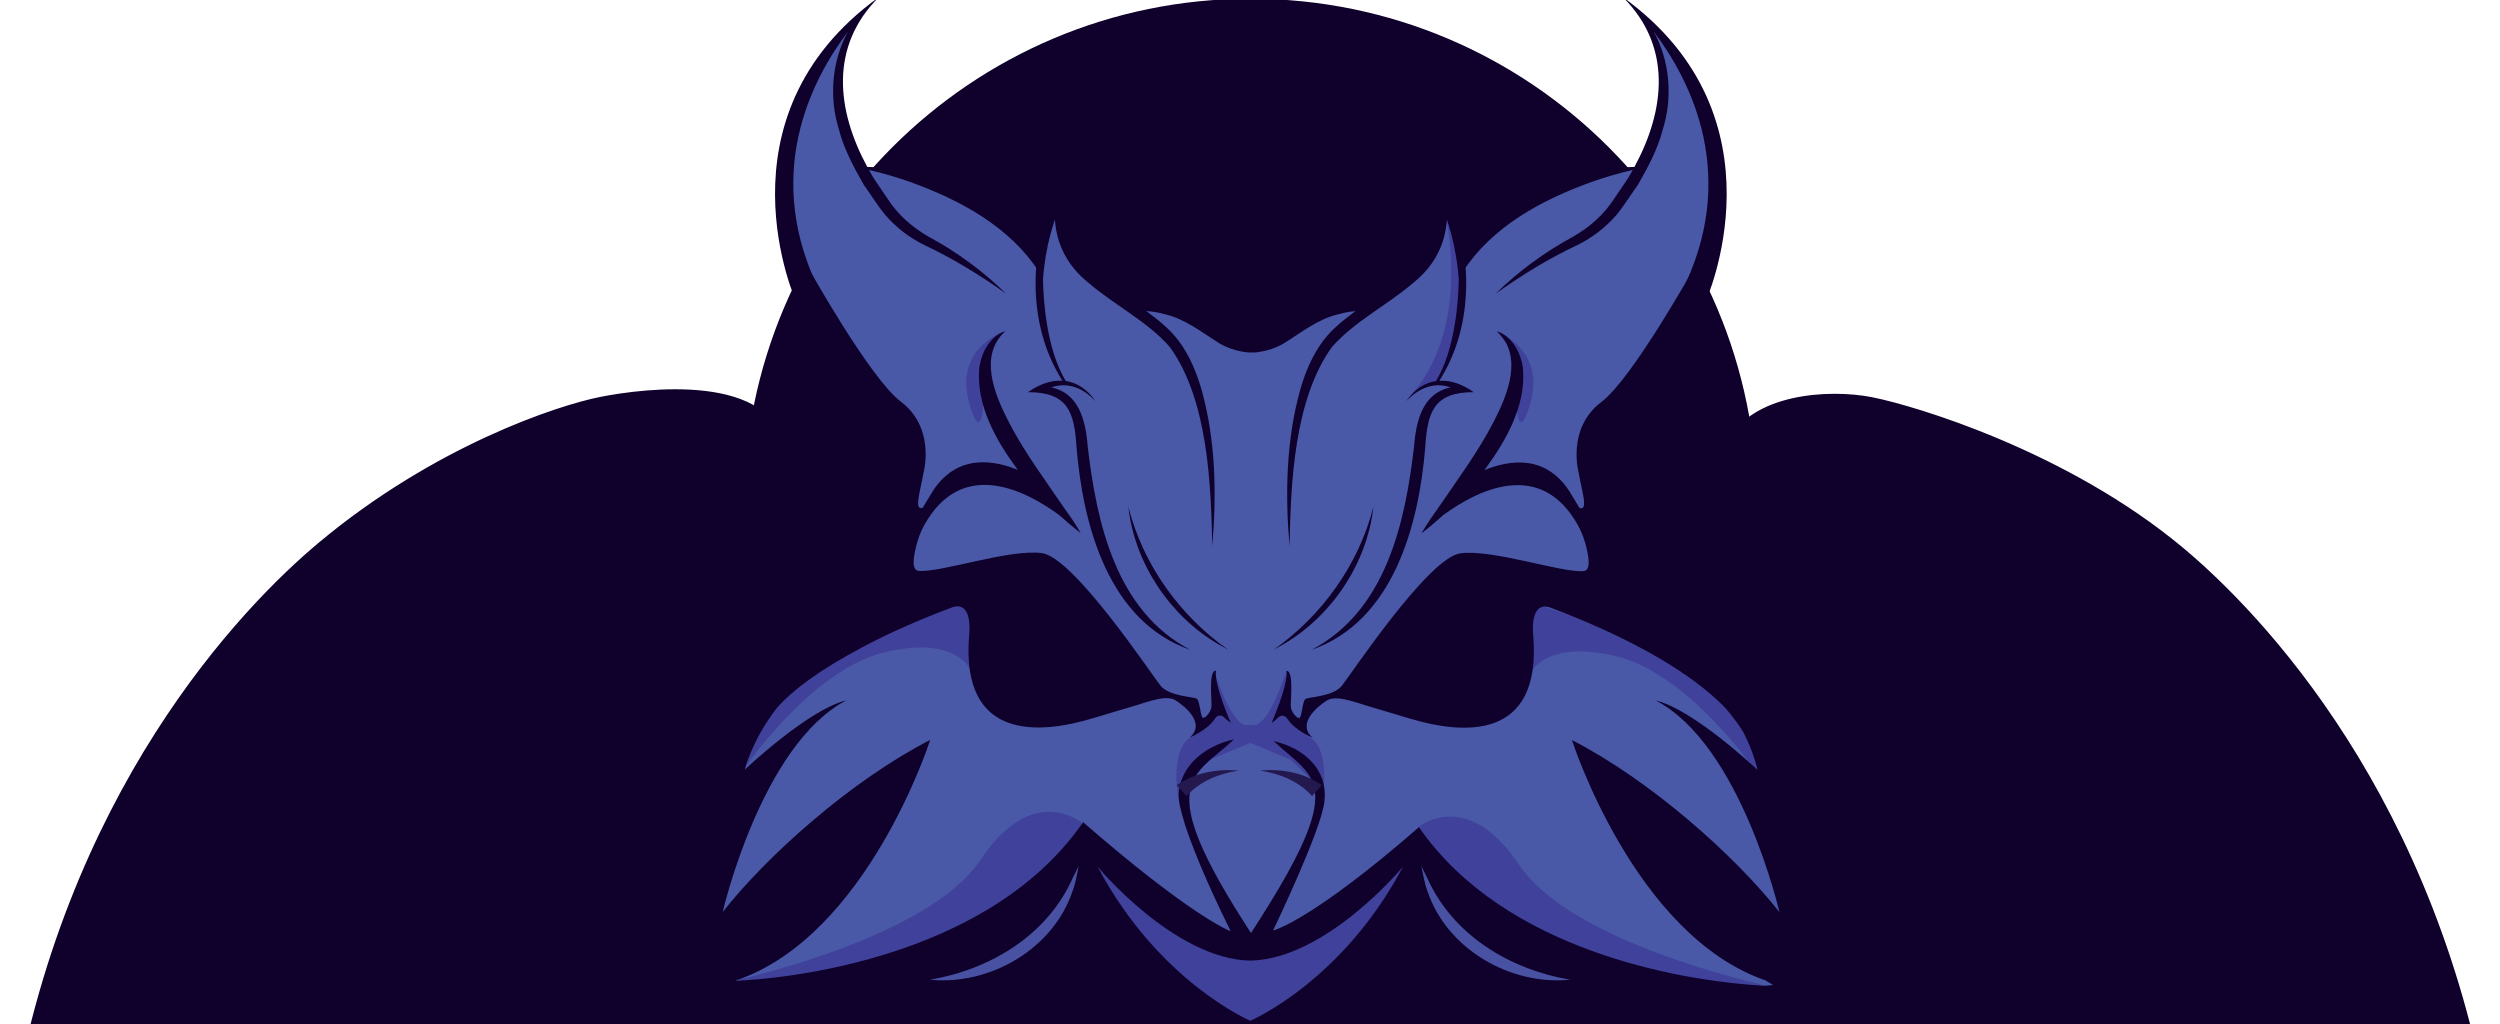 <?xml version="1.0" encoding="UTF-8"?> <svg xmlns="http://www.w3.org/2000/svg" width="820" height="336" viewBox="0 0 820 336" fill="none"> <g clip-path="url(#clip0_212_73)"> <path d="M410.163 332.295C501.932 332.295 576.326 257.814 576.326 165.937C576.326 74.059 501.932 -0.422 410.163 -0.422C318.394 -0.422 244 74.059 244 165.937C244 257.814 318.394 332.295 410.163 332.295Z" fill="#0F002C"></path> <path d="M576.12 230.737L522.858 203.271L507.223 197.677L502.763 199.669L502.139 205.624L501.012 221.902L495.305 230.737L490.34 235.083L477.175 236.211L463.146 233.858L442.906 227.64V224.399L443.29 222.046L445.904 217.892L455.209 205.816L471.012 188.145L478.71 184.856L491.444 183.487L504.034 186.416L520.245 188.769L531.228 166.153L564.177 72.758L560.077 36.216L542.379 8.75L541.252 9.422L545.544 20.538L544.297 42.05L537.295 55.111H534.753L516.887 59.529L495.976 69.901L485.544 80.657L480.077 87.691L475.185 68.94L473.602 69.684L470.988 80.392L458.878 94.27L447.055 102.289L444.177 101.448L433.002 103.489L417.823 111.22L413.746 112.685L410.245 113.357L406.743 112.685L402.667 111.22L387.487 103.489L376.312 101.448L373.434 102.289L361.612 94.27L349.501 80.392L346.887 69.684L345.305 68.94L340.412 87.691L334.945 80.657L324.513 69.901L303.602 59.529L285.736 55.111H283.194L276.192 42.05L274.945 20.538L279.237 9.422L278.11 8.75L260.412 36.216L256.312 72.758L289.261 166.153L300.245 188.769L316.456 186.416L329.046 183.487L341.779 184.856L349.477 188.145L365.281 205.816L374.585 217.892L377.199 222.046L377.583 224.399V227.64L357.343 233.858L343.314 236.211L330.149 235.083L325.185 230.737L319.477 221.902L318.35 205.624L317.727 199.669L313.266 197.677L297.631 203.271L244.369 230.737L226 262.309C226 262.309 229.981 342.835 234.945 335.897C238.95 330.279 356.408 333.736 401.516 335.273V335.897C401.516 335.897 404.705 335.777 410.221 335.585C415.736 335.777 418.926 335.897 418.926 335.897V335.273C464.034 333.736 581.492 330.279 585.496 335.897C590.46 342.859 594.441 262.309 594.441 262.309L576.072 230.737H576.12Z" fill="#4958A7"></path> <path d="M242 321.347C242 321.347 304.422 307.806 321.568 282.093C338.691 256.355 354.71 269.8 354.71 269.8L353.87 279.5C353.87 279.5 330.705 307.998 328.571 307.542C326.436 307.086 251.928 327.229 251.928 327.229L242 321.371V321.347Z" fill="#3F419A"></path> <path d="M577.827 322.908C577.827 322.908 515.405 309.367 498.259 283.653C481.112 257.939 465.117 271.361 465.117 271.361L465.957 281.06C465.957 281.06 489.122 309.559 491.256 309.103C493.391 308.647 567.899 328.79 567.899 328.79L577.827 322.932V322.908Z" fill="#3F419A"></path> <path d="M430.058 242.117C422.84 236.715 423.223 236.019 423.223 236.019L422.168 231.313L421.688 220.677C421.688 220.677 415.981 239.26 410.633 237.772C410.777 237.916 410.154 237.796 410.082 237.772C410.082 237.772 409.386 237.916 409.53 237.772C404.182 239.26 398.475 220.677 398.475 220.677L397.995 231.313L396.94 236.019C396.94 236.019 397.324 236.715 390.106 242.117C382.887 247.519 387.084 265.238 387.084 265.238C387.084 265.238 387.492 260.148 387.732 258.756C387.971 257.363 396.892 249.152 396.892 249.152L410.106 243.654L423.319 249.152C423.319 249.152 432.264 257.363 432.48 258.756C432.72 260.148 433.127 265.238 433.127 265.238C433.127 265.238 437.324 247.519 430.106 242.117H430.058Z" fill="#3F419A"></path> <path d="M328.74 108.987C328.74 108.987 312.673 114.581 318.044 132.66C323.416 150.739 322.84 120.824 322.84 120.824L322.984 116.094L328.716 108.987H328.74Z" fill="#3F419A"></path> <path d="M491.141 108.939C491.141 108.939 507.208 114.533 501.836 132.612C496.464 150.691 497.04 120.776 497.04 120.776L496.896 116.046L491.165 108.939H491.141Z" fill="#3F419A"></path> <path d="M474.114 70.309C474.114 70.309 482.675 106.082 463.586 128.723C466.655 127.33 470.468 125.313 470.468 125.313L471.955 124.017L478.838 107.331L479.773 86.251L475.48 69.804L474.09 70.309H474.114Z" fill="#3F419A"></path> <path d="M243.918 252.273C243.918 252.273 265.98 219.933 289.721 214.051C313.462 208.169 318.211 219.549 318.211 219.549V200.534L314.589 197.461L307.179 199.79L271.952 212.562L244.757 235.299L243.918 252.273Z" fill="#3F419A"></path> <path d="M576.316 253.57C576.316 253.57 554.254 221.23 530.513 215.347C506.772 209.465 502.023 220.845 502.023 220.845V201.83L505.645 198.757L513.055 201.086L548.282 213.859L575.477 236.595L576.316 253.57Z" fill="#3F419A"></path> <path d="M536.109 54.727C546.109 36.288 548.603 15.304 532.32 -0.926C587.068 38.593 559.322 99.191 559.322 99.191C559.322 99.191 522.631 152.323 551.217 96.43C570.881 57.968 554.526 26.324 542.416 10.358C547.715 19.914 548.699 31.942 545.413 42.386C543.759 48.868 540.521 54.895 537.212 60.657C535.005 63.682 532.631 67.572 530.233 70.453C526.66 74.606 522.248 77.992 517.38 80.368C508.003 84.786 499.154 90.212 490.617 96.286C498.099 88.964 506.684 82.649 515.941 77.655C521.432 74.51 526.181 70.333 529.562 65.003C530.641 63.418 532.799 60.201 533.878 58.64C534.454 57.68 535.029 56.719 535.557 55.735C530.833 56.816 526.157 58.208 521.576 59.841C505.461 65.723 489.298 74.414 479.754 89.204L479.418 88.988C487.547 67.499 513.926 55.255 536.085 54.751L536.109 54.727Z" fill="#0F002C"></path> <path d="M284.455 54.727C274.455 36.288 271.961 15.304 288.244 -0.926C233.495 38.593 261.241 99.191 261.241 99.191C261.241 99.191 297.932 152.323 269.347 96.43C249.683 57.968 266.037 26.324 278.148 10.358C272.848 19.914 271.865 31.942 275.15 42.386C276.805 48.868 280.042 54.895 283.352 60.657C285.558 63.682 287.932 67.572 290.33 70.453C293.903 74.606 298.316 77.992 303.184 80.368C312.56 84.786 321.409 90.212 329.946 96.286C322.464 88.964 313.879 82.649 304.623 77.655C299.131 74.51 294.383 70.333 291.001 65.003C289.922 63.418 287.764 60.201 286.685 58.64C286.109 57.68 285.534 56.719 285.006 55.735C289.73 56.816 294.407 58.208 298.987 59.841C315.102 65.723 331.265 74.414 340.81 89.204L341.145 88.988C333.016 67.499 306.637 55.255 284.479 54.751L284.455 54.727Z" fill="#0F002C"></path> <path d="M450.496 166.153C448.458 184.64 436.947 201.974 420.952 211.314C419.897 211.938 418.817 212.538 417.738 213.139C433.71 201.854 445.652 185.168 450.52 166.153H450.496Z" fill="#0F002C"></path> <path d="M348.482 124.881C348.482 124.881 348.386 124.713 348.338 124.641C348.05 124.257 347.786 123.801 347.499 123.249C336.228 104.137 337.954 79.072 347.451 59.457L353.398 47.476C346.659 77.895 347.187 82.001 373.206 99.984C373.662 100.32 374.117 100.68 374.597 101.016C382.535 99.768 390.688 102.721 397.739 106.274C398.914 106.898 400.017 107.595 401.072 108.339L400.976 108.267C400.976 108.267 406.468 111.652 410.544 111.676C414.597 111.652 420.113 108.267 420.113 108.267L420.017 108.339C421.072 107.619 422.175 106.922 423.35 106.274C430.281 102.769 438.266 99.864 446.084 100.944C446.516 100.632 446.947 100.296 447.379 99.984C473.398 82.001 473.926 77.919 467.187 47.476L473.134 59.457C482.631 79.072 484.357 104.137 473.086 123.249C472.798 123.777 472.535 124.257 472.247 124.641C472.199 124.713 472.151 124.809 472.103 124.881C475.748 124.665 479.609 125.962 483.374 128.627C470.281 128.627 468.194 135.109 467.475 146.753C465.364 172.275 457.019 203.775 430.185 213.138C454.573 200.39 460.904 171.531 463.83 146.321C464.525 137.318 466.971 128.915 475.796 127.042C473.878 126.394 471.791 126.178 469.849 126.538C466.563 127.066 463.59 129.083 461.216 131.604C463.974 127.642 467.355 125.529 471.024 124.977C477.355 114.485 478.362 98.423 478.482 91.701C478.146 86.587 477.259 81.473 475.964 76.551C475.556 75.014 475.077 73.502 474.573 71.989C474.069 79.912 470.664 87.067 463.59 92.733C454.909 100.2 444.477 105.242 436.923 113.765C424.477 130.908 423.35 158.47 422.966 179.19C421.504 161.975 421.839 144.329 426.539 127.594C428.17 122 430.472 116.454 434.117 111.604C437.091 107.763 440.808 104.882 444.597 102.049C442.774 102.193 440.976 102.529 439.225 103.009C432.319 104.594 427.019 108.939 421.096 112.637C419.489 113.573 417.619 114.389 415.676 114.869C415.676 114.869 412.583 115.758 410.544 115.614C408.482 115.734 405.412 114.869 405.412 114.869C403.47 114.389 401.623 113.573 399.993 112.637C394.093 108.939 388.77 104.594 381.863 103.009C379.945 102.481 377.954 102.145 375.964 102.025C379.777 104.858 383.494 107.739 386.468 111.604C390.113 116.454 392.415 122 394.045 127.594C398.77 144.329 399.081 161.975 397.619 179.19C397.235 158.47 396.108 130.908 383.662 113.765C376.132 105.242 365.676 100.2 356.995 92.733C349.945 87.067 346.516 79.912 346.012 71.989C345.508 73.502 345.053 75.014 344.621 76.551C343.302 81.473 342.439 86.563 342.103 91.701C342.223 98.399 343.23 114.485 349.561 124.977C353.23 125.505 356.611 127.642 359.369 131.604C356.995 129.083 354.021 127.042 350.736 126.538C348.77 126.178 346.707 126.418 344.789 127.042C353.614 128.915 356.06 137.342 356.755 146.321C359.681 171.507 366.012 200.366 390.4 213.138C363.542 203.775 355.221 172.275 353.11 146.753C352.391 135.109 350.304 128.651 337.211 128.627C340.952 125.962 344.837 124.665 348.482 124.881Z" fill="#0F002C"></path> <path d="M370.066 166.153C374.911 185.168 386.853 201.854 402.848 213.139C401.769 212.562 400.69 211.938 399.635 211.314C383.616 201.974 372.129 184.64 370.09 166.153H370.066Z" fill="#0F002C"></path> <path d="M817.307 370.181C800.161 261.685 741.408 200.822 716.012 179.646C678.026 147.954 628.194 133.092 614.046 130.283C599.897 127.498 574.381 129.011 566.372 145.241C558.362 161.447 566.372 182.839 568.674 195.204C568.674 195.252 568.674 195.252 568.674 195.3L568.626 195.132C570.712 205.191 568.506 214.291 550.017 209.489C516.516 200.798 510.4 194.963 505.077 196.332C500.928 197.364 500.688 202.382 500.808 204.591V204.783C500.808 204.783 500.808 204.879 500.808 204.927C500.856 206.44 501.048 213.258 498.578 220.821C495.94 228.84 489.345 235.059 477.595 234.29C456.995 232.97 451.168 228.888 445.844 227.112C445.676 227.04 445.532 226.944 445.317 226.92C445.125 226.92 444.957 226.824 444.813 226.751C444.741 226.751 444.645 226.703 444.573 226.679C443.134 225.911 443.278 223.558 443.926 221.806C471.12 183.391 483.11 185.432 486.659 184.976C490.209 184.52 503.614 186.848 508.194 188.169C512.751 189.465 523.182 191.41 527.091 190.954C531 190.474 537.595 188.505 538.074 180.03C538.362 175.06 539.537 165.048 540.424 157.701C545.388 128.362 561.432 106.97 561.432 106.97L555.748 87.667C555.748 87.667 535.46 124.137 525.293 131.82C513.734 140.511 517.811 155.108 517.811 155.108C518.458 158.854 519.585 162.863 519.585 165.072C519.585 166.345 519.201 167.017 518.074 166.609L515.604 162.527C511.336 154.988 502.87 147.738 486.875 154.196C486.971 154.076 487.067 153.956 487.163 153.812C494.094 144.376 500.544 132.972 499.537 120.92C498.938 115.854 495.964 110.164 490.928 108.651C499.849 116.67 494.477 129.539 489.897 138.398C484.645 148.53 477.835 157.629 471.432 167.041C468.506 171.026 466.516 174.46 466.276 174.892C468.722 173.019 471.096 171.026 473.374 168.962C484.333 160.943 505.245 150.043 517.619 172.371C518.866 174.628 519.753 177.101 520.353 179.622C521.384 184.063 521.552 187.161 519.321 187.329C512.079 187.881 489.465 180.054 478.986 181.494C468.482 182.935 443.038 221.325 440.137 224.927C437.211 228.552 429.249 228.552 428.194 229.272C427.115 230.017 427.043 235.659 426.06 235.539C425.077 235.395 423.638 233.522 423.398 231.985C423.158 230.449 424.525 219.909 421.959 220.053C422.559 224.807 417.067 237.099 417.067 237.099C417.067 237.099 417.882 236.715 419.321 235.275C420.185 234.434 421.552 234.674 422.199 235.659C424.645 239.596 430.52 241.949 430.52 241.949C425.317 237.46 431.839 231.865 435.269 229.729C437.163 228.552 440.448 229.128 443.038 229.873C443.278 229.945 445.796 230.617 448.026 231.385L462.103 235.587C480.017 241.037 505.628 243.054 502.918 208.625C502.918 208.625 502.918 208.481 502.87 208.241L502.823 207.52C502.655 204.519 502.751 196.74 509.201 199.549C520.64 203.895 530.137 208.216 538.002 212.418C543.014 215.083 547.379 217.7 551.168 220.221C551.599 220.605 552.199 220.989 552.966 221.445C553.062 221.493 553.158 221.566 553.254 221.638C556.875 224.158 559.921 226.607 562.463 228.888L562.511 228.936C563.806 230.089 564.957 231.217 566.036 232.322C565.988 232.322 566.084 232.322 566.036 232.322C568.218 234.891 570.185 237.556 571.791 240.1C575.508 247.375 576.42 252.489 576.42 252.489C576.42 252.489 555.556 232.73 543.086 229.753C571.024 244.302 583.662 299.187 583.662 299.187C569.01 280.604 541.432 256.018 515.604 242.741C515.604 242.741 536.06 306.75 579.034 321.539C579.201 321.611 581.432 323.028 581.599 323.076L579.201 323.316C579.201 323.316 576.659 323.268 572.271 322.86C552.271 321.083 493.854 312.464 465.412 271.312C430.568 301.66 418.17 305.069 417.571 305.213C418.05 304.181 433.182 272.633 434.381 263.125C435.748 252.057 427.355 245.31 417.763 243.078C431.168 255.754 443.134 255.682 410.329 306.029C377.523 255.706 391.384 255.13 404.789 242.477C395.197 244.71 387.691 250.809 386.659 259.668C385.532 269.32 403.182 304.421 403.662 305.429C403.062 305.285 390.113 300.027 355.269 269.68C320.64 319.811 241.48 321.683 241.48 321.683V321.563C241.48 321.563 241.6 321.515 241.671 321.491C284.645 306.702 305.101 242.693 305.101 242.693C279.249 255.97 251.695 280.532 237.043 299.139C237.043 299.139 249.681 244.254 277.619 229.705C265.149 232.682 244.285 252.441 244.285 252.441C244.285 252.441 246.54 242.958 254.645 232.418C254.741 232.298 254.813 232.202 254.933 232.081C260.376 226.007 268.938 219.693 282.751 212.346C290.616 208.144 300.113 203.823 311.576 199.477C318.026 196.668 318.146 204.447 317.954 207.448L317.906 208.168C317.906 208.433 317.859 208.577 317.859 208.577C315.173 242.982 340.784 240.965 358.674 235.515C358.674 235.515 372.727 231.313 372.751 231.313C374.981 230.545 377.499 229.873 377.739 229.801C380.329 229.056 383.614 228.48 385.508 229.657C388.938 231.793 395.484 237.387 390.257 241.877C390.257 241.877 396.06 239.524 398.554 235.635C399.201 234.602 400.592 234.386 401.456 235.227C402.894 236.643 403.686 237.027 403.686 237.027C403.686 237.027 398.194 224.735 398.818 219.981C396.252 219.813 397.595 230.377 397.355 231.913C397.115 233.45 395.676 235.323 394.693 235.467C393.71 235.611 393.638 229.969 392.559 229.2C391.504 228.48 383.542 228.48 380.616 224.855C377.715 221.253 352.247 182.863 341.767 181.422C331.288 179.982 308.698 187.809 301.432 187.257C299.201 187.089 299.369 183.991 300.4 179.55C300.976 177.029 301.863 174.58 303.11 172.299C315.484 149.971 336.396 160.871 347.355 168.89C349.633 170.954 352.007 172.947 354.453 174.82C354.333 174.628 353.854 173.764 353.062 172.491C352.151 171.026 350.856 169.058 349.297 166.969C342.894 157.557 336.06 148.482 330.832 138.326C326.252 129.443 320.856 116.574 329.801 108.579C324.765 110.116 321.791 115.782 321.192 120.848C320.185 132.9 326.612 144.328 333.566 153.74C333.662 153.884 333.758 154.004 333.854 154.124C317.858 147.666 309.393 154.916 305.125 162.455L302.655 166.537C299.633 167.641 301.887 161.015 302.918 155.036C302.918 155.036 303.614 152.54 303.614 148.986C303.614 143.968 302.223 136.814 295.46 131.724C285.269 124.041 264.981 87.571 264.981 87.571L259.297 106.874C259.297 106.874 275.365 128.266 280.305 157.581C281.216 164.952 282.367 174.964 282.655 179.934C283.134 188.385 289.729 190.378 293.638 190.858C297.547 191.314 307.978 189.369 312.535 188.073C317.091 186.752 330.496 184.424 334.046 184.88C337.595 185.36 349.585 183.295 376.779 221.71C377.427 223.486 377.595 225.815 376.132 226.583C376.084 226.583 375.964 226.631 375.892 226.655C375.724 226.703 375.58 226.799 375.388 226.824C375.173 226.824 375.005 226.944 374.861 227.016C369.537 228.792 363.71 232.874 343.11 234.194C331.384 234.939 324.765 228.744 322.151 220.725C319.681 213.138 319.849 206.344 319.921 204.831V204.687V204.495C320.041 202.286 319.825 197.268 315.652 196.236C313.494 195.684 311.216 196.308 307.043 197.821C304.453 198.781 298.266 200.894 285.556 205.239C281.312 206.512 276.42 207.904 270.712 209.393C252.247 214.195 249.609 205.119 251.695 195.06C251.863 194.027 251.815 194.531 252.031 193.475C254.357 181.134 259.753 166.033 257.547 148.074C254.333 121.856 211.168 127.354 197.019 130.163C182.87 132.948 142.655 146.201 104.669 177.893C79.273 199.093 20.496 259.908 3.374 368.429C-10.031 470.611 17.283 539.949 71.528 597.379C120.856 649.599 183.998 672.143 227.571 671.759C258.65 668.47 263.71 656.153 262.607 641.46C262.151 635.385 260.472 629.455 258.074 623.861C253.83 613.993 252.727 607.535 253.158 603.309C253.422 600.668 255.173 598.363 257.715 597.643C260.664 596.803 264.837 596.923 270.664 598.435C304.165 607.127 310.281 612.961 315.604 611.592C319.753 610.536 319.993 605.542 319.873 603.333V603.141C319.873 603.141 319.873 603.045 319.873 602.997C319.825 601.485 319.633 594.666 322.103 587.103C324.717 579.084 331.312 572.866 343.062 573.634C363.662 574.955 369.489 579.036 374.813 580.813C374.981 580.885 375.125 580.981 375.341 581.005C375.532 581.005 375.7 581.077 375.844 581.149C375.916 581.197 376.012 581.197 376.084 581.245C377.523 581.989 377.379 584.342 376.731 586.119C349.537 624.533 337.547 622.493 333.998 622.949C330.448 623.429 317.043 621.1 312.463 619.78C307.906 618.483 297.475 616.514 293.566 616.995C289.657 617.475 283.062 619.443 282.583 627.895C282.295 632.888 281.12 642.9 280.233 650.247C275.269 679.586 259.225 700.978 259.225 700.978L264.909 720.281C264.909 720.281 285.197 683.788 295.365 676.129C306.923 667.437 302.847 652.84 302.847 652.84C302.199 649.071 301.072 645.061 301.072 642.876C301.072 641.58 301.456 640.931 302.583 641.316L305.053 645.421C309.321 652.936 317.787 660.211 333.782 653.752L333.494 654.112C326.564 663.548 320.113 674.976 321.12 687.029C321.719 692.095 324.693 697.785 329.729 699.297C320.808 691.279 326.18 678.41 330.76 669.55C336.012 659.394 342.823 650.319 349.225 640.907C352.151 636.946 354.141 633.513 354.381 633.081C351.935 634.929 349.561 636.946 347.283 639.011C336.324 647.03 315.412 657.93 303.038 635.602C301.791 633.345 300.904 630.872 300.305 628.351C299.273 623.909 299.105 620.812 301.336 620.644C308.578 620.068 331.192 627.895 341.671 626.478C352.175 625.037 377.619 586.647 380.52 583.022C383.446 579.42 391.408 579.42 392.463 578.676C393.542 577.932 393.614 572.29 394.597 572.434C395.58 572.578 397.019 574.45 397.259 575.987C397.499 577.524 396.132 588.04 398.698 587.92C398.098 583.166 403.59 570.849 403.59 570.849C403.59 570.849 402.799 571.257 401.336 572.698C400.472 573.538 399.082 573.298 398.434 572.29C395.964 568.376 390.137 566.023 390.137 566.023C395.341 570.489 388.818 576.107 385.388 578.244C383.494 579.396 380.209 578.844 377.619 578.1C377.379 578.028 375.94 577.572 373.878 576.755H373.83C371.576 575.819 368.626 574.498 365.94 572.674C363.254 570.897 360.832 568.664 359.561 566.023C355.844 558.1 356.132 555.219 363.854 551.306C368.458 548.953 373.95 548.305 377.571 548.449C380.209 548.521 382.511 548.617 382.055 550.369C381.935 550.826 381.024 551.834 380.592 552.17C379.369 553.106 368.962 556.156 371.576 553.923C377.667 548.737 369.345 552.074 368.578 553.659C367.858 555.243 371.096 558.412 374.357 557.86C377.619 557.308 382.559 555.819 383.47 553.947C384.405 552.098 387.954 531.882 410.257 529.626C432.559 531.882 436.108 552.098 437.043 553.947C437.978 555.819 442.894 557.308 446.156 557.86C449.417 558.436 452.655 555.267 451.935 553.659C451.192 552.074 442.847 548.761 448.938 553.923C451.552 556.156 441.144 553.106 439.921 552.17C439.489 551.834 438.578 550.826 438.458 550.369C438.002 548.641 440.305 548.545 442.942 548.449C446.564 548.305 452.055 548.953 456.659 551.306C464.381 555.219 464.669 558.1 460.952 566.023C458.458 571.305 451.24 574.907 446.707 576.755C446.707 576.755 446.707 576.755 446.659 576.755C444.621 577.572 443.158 578.004 442.918 578.1C440.353 578.844 437.043 579.396 435.149 578.244C431.719 576.107 425.173 570.489 430.4 566.023C430.4 566.023 424.549 568.376 422.103 572.29C421.456 573.322 420.065 573.562 419.201 572.698C417.763 571.281 416.947 570.849 416.947 570.849C416.947 570.849 422.439 583.166 421.839 587.92C424.405 588.064 423.038 577.524 423.278 575.987C423.518 574.45 424.957 572.578 425.94 572.434C426.923 572.29 426.995 577.932 428.074 578.676C429.129 579.42 437.091 579.42 440.017 583.022C442.918 586.647 468.386 625.037 478.866 626.478C489.345 627.895 511.935 620.068 519.201 620.644C521.432 620.812 521.264 623.909 520.233 628.351C519.633 630.872 518.77 633.321 517.499 635.602C505.125 657.906 484.213 647.03 473.254 639.011C470.976 636.946 468.602 634.929 466.156 633.081C466.276 633.273 466.755 634.137 467.547 635.409C468.458 636.85 469.753 638.819 471.312 640.932C477.715 650.367 484.549 659.418 489.777 669.574C494.357 678.434 499.753 691.326 490.808 699.321C495.844 697.785 498.818 692.119 499.417 687.053C500.448 675 493.998 663.548 487.043 654.136L486.755 653.776C502.751 660.235 511.216 652.96 515.484 645.445C515.484 645.445 517.954 641.364 517.954 641.34C520.976 640.259 518.722 646.862 517.691 652.84C517.691 652.84 516.995 655.337 516.995 658.89C516.995 663.908 518.386 671.063 525.173 676.153C535.365 683.836 555.628 720.305 555.628 720.305L561.312 701.002C561.312 701.002 545.245 679.61 540.305 650.295C539.393 642.924 538.242 632.912 537.954 627.919C537.475 619.467 530.88 617.499 526.971 617.018C523.062 616.538 512.631 618.507 508.074 619.804C503.494 621.124 490.089 623.453 486.54 622.973C482.99 622.517 471 624.557 443.806 586.143C443.158 584.366 443.014 582.013 444.453 581.269C444.525 581.221 444.621 581.221 444.693 581.173C444.861 581.125 445.005 581.053 445.197 581.029C445.412 580.981 445.58 580.909 445.724 580.837C451.048 579.06 456.875 574.979 477.475 573.658C489.201 572.914 495.82 579.108 498.458 587.127C500.904 594.714 500.736 601.509 500.688 603.021C500.688 603.069 500.688 603.117 500.688 603.165V603.357C500.688 603.597 500.688 603.862 500.688 604.174C500.688 606.623 501.288 610.68 504.981 611.64C510.305 613.009 516.396 607.175 549.921 598.483C555.245 597.091 559.177 596.899 562.079 597.499C566.348 598.82 571.815 604.342 562.151 626.358C560.185 630.848 558.818 635.602 558.242 640.451C556.588 654.377 559.249 666.549 582.151 671.687C588.746 673.176 595.508 673.584 602.247 673.176C645.173 670.559 703.086 647.678 749.058 599.036C803.302 541.606 830.616 472.244 817.211 370.085L817.307 370.181ZM576.036 558.148C575.676 562.086 572.007 577.524 537.954 595.626C530.089 599.804 520.592 604.126 509.153 608.495C502.703 611.304 502.583 603.525 502.775 600.524C502.775 600.284 502.823 600.044 502.823 599.804C502.847 599.54 502.87 599.396 502.87 599.396C505.556 564.991 479.921 567.008 462.031 572.458C460.592 572.89 459.513 571.161 460.544 570.057C462.99 567.44 465.149 564.127 466.42 559.973C469.897 548.593 452.271 545.424 442.271 545.207C438.938 545.135 436.06 543.119 434.405 540.238C429.034 530.994 411 525.952 410.352 525.784H410.329H410.305C409.633 525.976 391.6 531.018 386.252 540.262C384.573 543.143 381.695 545.159 378.386 545.231C368.386 545.448 350.76 548.617 354.237 559.997C355.508 564.151 357.667 567.464 360.113 570.081C361.144 571.185 360.065 572.938 358.626 572.482C340.712 567.032 315.077 565.015 317.787 599.444C317.787 599.444 317.787 599.588 317.835 599.828C317.835 600.068 317.858 600.308 317.882 600.548C318.074 603.549 317.954 611.328 311.504 608.519C300.065 604.174 290.568 599.828 282.703 595.65C248.674 577.548 245.005 562.086 244.621 558.172C254.333 569.793 265.604 578.628 276.612 576.827C276.612 576.827 254.405 566.383 240.065 526.937C247.427 535.028 260.041 545.52 281.264 556.084C286.54 559.277 291.647 561.75 296.036 562.806C297.427 563.142 298.746 563.334 299.969 563.358C301.192 563.382 301.911 564.727 301.312 565.807C300.137 567.896 299.585 570.441 303.422 570.873C310.137 571.617 347.379 547.008 363.014 533.083C377.691 520.022 399.273 515.94 407.978 515.484C408.074 515.484 408.146 515.436 408.242 515.412H412.511C412.511 515.412 412.679 515.46 412.775 515.484C421.48 515.94 443.062 520.046 457.739 533.083C473.374 547.008 510.616 571.617 517.331 570.873C521.168 570.441 520.616 567.92 519.441 565.807C518.842 564.751 519.561 563.382 520.784 563.358C522.007 563.334 523.326 563.118 524.717 562.806C529.129 561.75 534.237 559.277 539.489 556.084C560.736 545.544 573.35 535.028 580.688 526.937C566.324 566.407 544.141 576.827 544.141 576.827C555.149 578.628 566.42 569.769 576.132 558.172L576.036 558.148Z" fill="#0F002C"></path> <path d="M406.336 252.753C399.909 253.689 393.53 256.234 389.189 261.108L386 257.531C391.851 253.401 399.381 252.105 406.336 252.753Z" fill="#23194F"></path> <path d="M413.219 252.753C420.173 252.081 427.679 253.402 433.554 257.531L430.365 261.108C426.024 256.235 419.646 253.69 413.219 252.753Z" fill="#23194F"></path> <path d="M410.096 315.081C385.108 314.577 360 284.253 360 284.253C380 322.043 410.096 334.816 410.096 334.816C410.096 334.816 440.192 322.043 460.192 284.253C460.192 284.253 435.108 314.577 410.096 315.081Z" fill="#3F419A"></path> <path d="M305.024 321.347C324.904 317.986 343.681 306.63 351.954 287.758C352.53 286.534 353.153 285.285 353.801 284.061C353.249 286.774 352.842 289.583 351.835 292.176C345.528 311.263 324.664 323.316 305 321.347H305.024Z" fill="#4951A3"></path> <path d="M515 321.347C495.336 323.316 474.473 311.263 468.166 292.176C467.182 289.583 466.775 286.75 466.199 284.061C466.847 285.31 467.47 286.534 468.046 287.758C476.343 306.606 495.12 317.962 514.976 321.347H515Z" fill="#4951A3"></path> </g> <defs> <clipPath id="clip0_212_73"> <rect width="820" height="336" fill="white"></rect> </clipPath> </defs> </svg> 